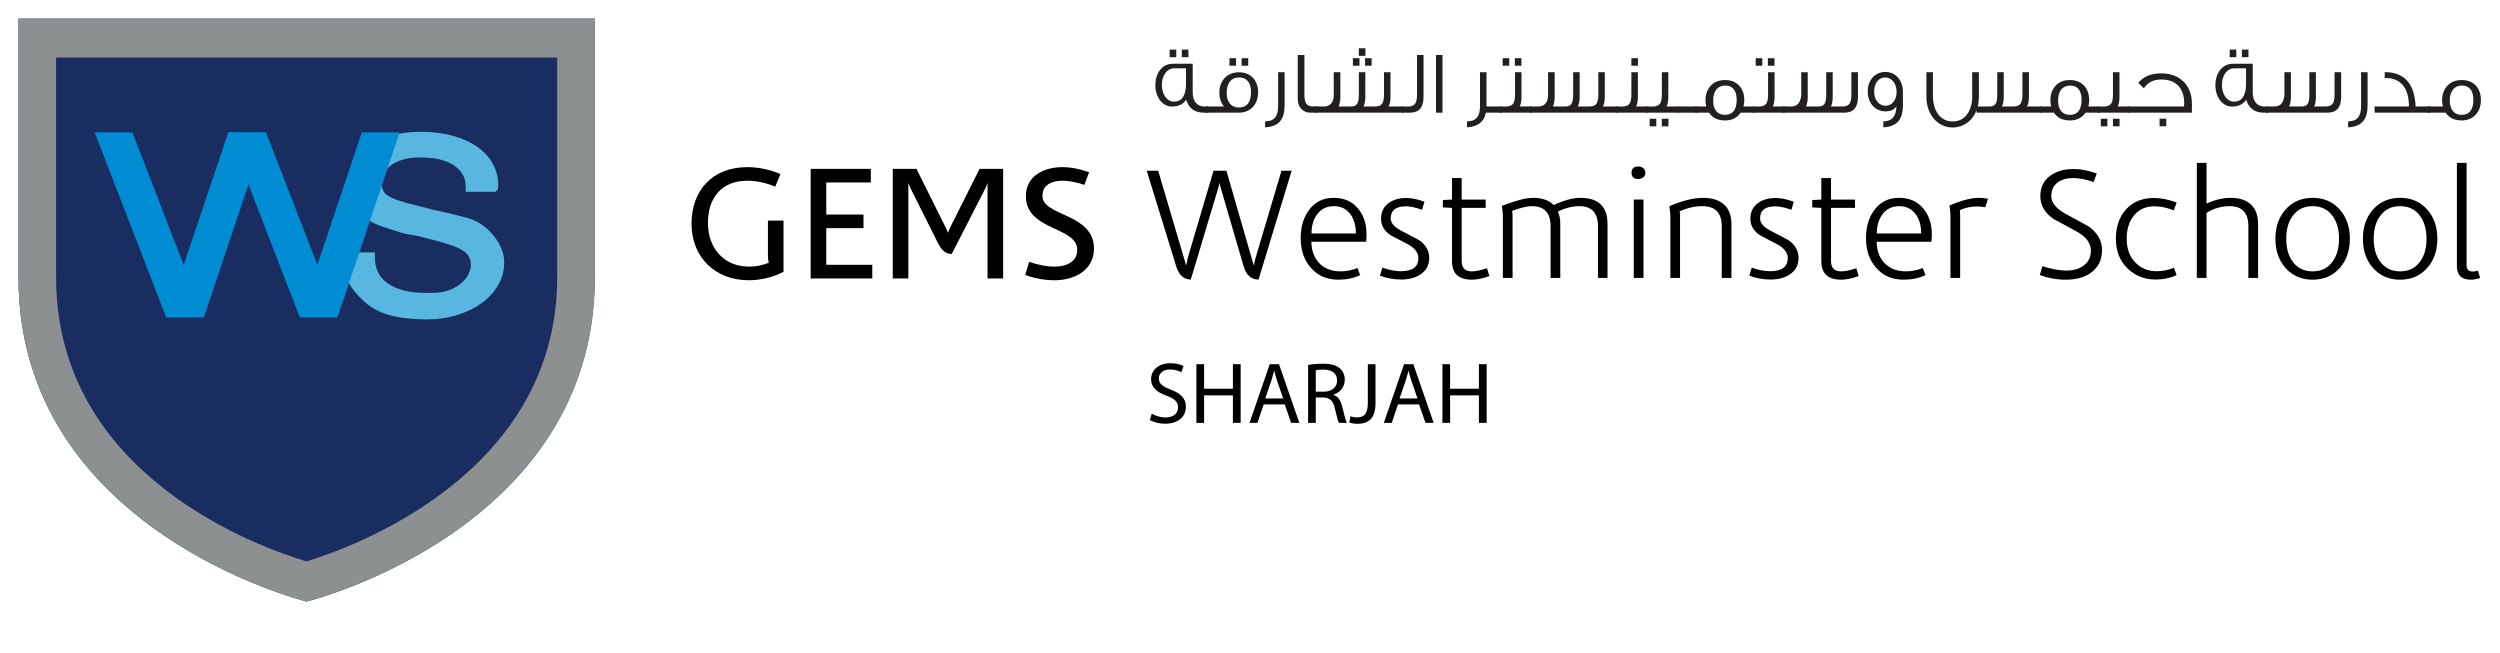 <?xml version="1.0" encoding="UTF-8" standalone="no"?>
<svg
   xmlns:dc="http://purl.org/dc/elements/1.1/"
   xmlns:cc="http://creativecommons.org/ns#"
   xmlns:rdf="http://www.w3.org/1999/02/22-rdf-syntax-ns#"
   xmlns:svg="http://www.w3.org/2000/svg"
   xmlns="http://www.w3.org/2000/svg"
   viewBox="0 0 541.333 141.333"
   height="141.333"
   width="541.333"
   xml:space="preserve"
   id="svg2"
   version="1.1"><defs
     id="defs6"><clipPath
       id="clipPath18"
       clipPathUnits="userSpaceOnUse"><path
         id="path16"
         d="M 0,106 H 406 V 0 H 0 Z" /></clipPath></defs><g
     transform="matrix(1.333,0,0,-1.333,0,141.333)"
     id="g10"><g
       id="g12"><g
         clip-path="url(#clipPath18)"
         id="g14"><path
           id="path20"
           style="fill:#231f20;fill-opacity:1;fill-rule:nonzero;stroke:none"
           d="m 193.048,96.735 h -1.072 v 1.232 h 1.072 z m -1.977,0 h -1.072 v 1.232 h 1.072 z m 1.583,-4.377 v 2.564 h -1.916 c -1.191,0 -2.004,-1.172 -2.004,-2.694 0,-1.482 0.798,-2.714 1.976,-2.714 1.266,0 1.916,0.946 1.944,2.844 m 3.592,-4.637 h -0.693 c -1.494,0 -2.444,0.706 -2.884,2.113 -0.452,-0.736 -1.222,-1.116 -2.307,-1.116 -1.539,0 -2.685,1.522 -2.685,3.45 0,2.058 1.146,3.505 2.866,3.505 h 3.198 v -4.647 c 0,-1.452 0.709,-2.308 1.931,-2.308 h 0.574 z" /><path
           id="path22"
           style="fill:#231f20;fill-opacity:1;fill-rule:nonzero;stroke:none"
           d="m 202.762,95.343 h -1.072 v 1.231 h 1.072 z m -1.976,0 h -1.072 v 1.231 h 1.072 z m 2.428,-4.232 c 0,1.448 -0.678,2.334 -1.915,2.334 -1.344,0 -2.037,-0.971 -2.037,-2.509 0,-1.447 0.739,-2.378 1.976,-2.378 1.313,0 1.976,0.856 1.976,2.553 m 1.162,-0.1 c 0,-1.888 -1.222,-3.29 -3.138,-3.29 h -5.355 v 1.012 h 2.942 c -0.498,0.58 -0.755,1.337 -0.755,2.263 0,1.883 1.222,3.291 3.183,3.291 1.916,0 3.123,-1.308 3.123,-3.276" /><g
           transform="translate(208.674,94.301)"
           id="g24"><path
             id="path26"
             style="fill:#231f20;fill-opacity:1;fill-rule:nonzero;stroke:none"
             d="m 0,0 v -5.348 c 0,-2.364 -0.95,-3.496 -3.168,-3.611 v 0.972 c 1.405,0 2.114,0.736 2.114,2.448 l 0,5.539 z" /></g><g
           transform="translate(214.017,87.721)"
           id="g28"><path
             id="path30"
             style="fill:#231f20;fill-opacity:1;fill-rule:nonzero;stroke:none"
             d="m 0,0 h -1.194 c -0.543,0 -0.995,0.185 -1.372,0.551 -0.437,0.406 -0.648,0.981 -0.648,1.753 v 7.071 h 1.085 V 2.91 c 0,-0.667 0.107,-1.142 0.302,-1.433 C -1.661,1.232 -1.374,1.086 -0.966,1.026 -0.861,1.012 -0.739,1.012 0,1.012 Z" /></g><path
           id="path32"
           style="fill:#231f20;fill-opacity:1;fill-rule:nonzero;stroke:none"
           d="m 222.812,95.343 h -1.072 v 1.231 h 1.072 z m -1.011,1.608 h -1.072 v 1.232 h 1.072 z m -0.966,-1.608 h -1.072 v 1.231 h 1.072 z m 7.164,-7.622 h -14.33 v 1.012 h 1.401 c 0.966,0 1.583,0.625 1.583,1.858 v 3.71 h 1.073 V 90.27 c 0,-0.596 -0.089,-1.087 -0.257,-1.477 v -0.06 h 1.976 c 0.966,0 1.284,0.45 1.284,1.988 v 3.58 h 1.056 V 90.27 c 0,-0.621 -0.092,-1.147 -0.287,-1.537 h 1.809 c 1.132,0 1.508,0.45 1.508,1.988 v 3.58 h 1.058 V 90.27 c 0,-0.621 -0.106,-1.147 -0.303,-1.537 h 2.429 z" /><g
           transform="translate(231.241,97.096)"
           id="g34"><path
             id="path36"
             style="fill:#231f20;fill-opacity:1;fill-rule:nonzero;stroke:none"
             d="m 0,0 v -6.826 c 0,-1.697 -0.737,-2.549 -2.219,-2.549 h -1.31 v 0.997 h 0.966 c 0.647,0 1.071,0.205 1.282,0.611 0.15,0.26 0.226,0.726 0.226,1.392 l 0,6.375 z" /></g><path
           id="path38"
           style="fill:#231f20;fill-opacity:1;fill-rule:nonzero;stroke:none"
           d="m 234.319,87.721 h -1.057 v 9.375 h 1.057 z" /><g
           transform="translate(243.958,87.721)"
           id="g40"><path
             id="path42"
             style="fill:#231f20;fill-opacity:1;fill-rule:nonzero;stroke:none"
             d="m 0,0 h -2.594 c -0.287,-1.493 -1.313,-2.279 -3.063,-2.379 v 0.972 c 1.404,0 2.111,0.736 2.111,2.449 V 6.58 h 1.057 V 1.012 l 2.489,0 z" /></g><path
           id="path44"
           style="fill:#231f20;fill-opacity:1;fill-rule:nonzero;stroke:none"
           d="m 247.142,95.343 h -1.07 v 1.231 h 1.07 z m -1.977,0 h -1.069 v 1.231 h 1.069 z m 3.666,-7.622 h -5.206 v 0.997 h 0.966 c 0.65,0 1.072,0.205 1.283,0.595 0.152,0.276 0.226,0.742 0.226,1.408 v 3.58 h 1.056 V 90.27 c 0,-0.621 -0.091,-1.147 -0.287,-1.537 h 1.962 z" /><g
           transform="translate(262.816,87.721)"
           id="g46"><path
             id="path48"
             style="fill:#231f20;fill-opacity:1;fill-rule:nonzero;stroke:none"
             d="m 0,0 h -14.334 v 1.012 h 1.402 c 0.968,0 1.585,0.625 1.585,1.858 v 3.71 h 1.073 V 2.549 c 0,-0.596 -0.091,-1.087 -0.256,-1.477 v -0.06 h 1.976 c 0.965,0 1.281,0.45 1.281,1.988 v 3.58 h 1.056 V 2.549 c 0,-0.621 -0.092,-1.147 -0.287,-1.537 h 1.812 c 1.129,0 1.508,0.45 1.508,1.988 v 3.58 h 1.057 V 2.549 c 0,-0.621 -0.106,-1.147 -0.302,-1.537 l 2.429,0 z" /></g><path
           id="path50"
           style="fill:#231f20;fill-opacity:1;fill-rule:nonzero;stroke:none"
           d="m 266.072,95.343 h -1.071 v 1.231 h 1.071 z m 1.659,-7.622 h -5.205 v 0.997 h 0.965 c 0.651,0 1.072,0.205 1.283,0.595 0.153,0.276 0.227,0.742 0.227,1.408 v 3.58 h 1.057 V 90.27 c 0,-0.621 -0.089,-1.147 -0.287,-1.537 h 1.96 z" /><path
           id="path52"
           style="fill:#231f20;fill-opacity:1;fill-rule:nonzero;stroke:none"
           d="m 271.021,85.502 h -1.072 v 1.232 h 1.072 z m -1.976,0 h -1.072 v 1.232 h 1.072 z m 3.636,2.219 h -5.206 v 0.997 h 0.965 c 0.651,0 1.07,0.205 1.284,0.595 0.152,0.276 0.225,0.742 0.225,1.408 v 3.58 h 1.055 V 90.27 c 0,-0.621 -0.089,-1.147 -0.284,-1.537 h 1.961 z" /><path
           id="path54"
           style="fill:#231f20;fill-opacity:1;fill-rule:nonzero;stroke:none"
           d="m 275.652,87.721 h -3.183 v 1.012 h 3.183 z" /><g
           transform="translate(282.108,89.85)"
           id="g56"><path
             id="path58"
             style="fill:#231f20;fill-opacity:1;fill-rule:nonzero;stroke:none"
             d="m 0,0 c 0,0.651 -0.135,1.177 -0.407,1.567 -0.318,0.476 -0.784,0.706 -1.435,0.706 -0.676,0 -1.205,-0.26 -1.553,-0.766 -0.287,-0.421 -0.421,-0.971 -0.421,-1.683 0,-0.651 0.134,-1.186 0.421,-1.592 0.348,-0.481 0.846,-0.711 1.495,-0.711 1.267,0 1.9,0.826 1.9,2.479 M 2.941,-2.128 H 0.635 C 0.061,-2.97 -0.785,-3.391 -1.9,-3.391 c -1.162,0 -2.038,0.421 -2.594,1.263 h -2.234 v 1.011 h 1.779 c -0.073,0.305 -0.119,0.636 -0.119,1.002 0,0.956 0.287,1.737 0.843,2.364 0.574,0.62 1.359,0.926 2.339,0.926 0.981,0 1.766,-0.321 2.323,-0.942 0.528,-0.596 0.8,-1.377 0.8,-2.334 0,-0.365 -0.046,-0.695 -0.137,-1.016 h 1.841 z" /></g><path
           id="path60"
           style="fill:#231f20;fill-opacity:1;fill-rule:nonzero;stroke:none"
           d="m 288.248,95.343 h -1.072 v 1.231 h 1.072 z m -1.977,0 H 285.2 v 1.231 h 1.071 z m 3.666,-7.622 h -5.205 v 0.997 h 0.965 c 0.651,0 1.073,0.205 1.283,0.595 0.15,0.276 0.226,0.742 0.226,1.408 v 3.58 h 1.055 V 90.27 c 0,-0.621 -0.089,-1.147 -0.284,-1.537 h 1.96 z" /><g
           transform="translate(301.809,94.301)"
           id="g62"><path
             id="path64"
             style="fill:#231f20;fill-opacity:1;fill-rule:nonzero;stroke:none"
             d="M 0,0 V -4.031 C 0,-5.729 -0.739,-6.58 -2.232,-6.58 h -9.987 v 1.012 h 1.403 c 0.964,0 1.493,0.625 1.6,1.858 V 0 h 1.057 v -4.031 c 0,-0.596 -0.092,-1.087 -0.26,-1.477 v -0.06 h 1.977 c 0.965,0 1.283,0.45 1.283,1.987 V 0 h 1.056 v -4.031 c 0,-0.621 -0.09,-1.147 -0.287,-1.537 h 1.809 c 1.134,0 1.51,0.45 1.51,1.987 l 0,3.581 z" /></g><g
           transform="translate(308.084,91.111)"
           id="g66"><path
             id="path68"
             style="fill:#231f20;fill-opacity:1;fill-rule:nonzero;stroke:none"
             d="m 0,0 c 0,1.302 -0.755,2.333 -1.87,2.333 -1.103,0 -1.78,-1.016 -1.78,-2.278 0,-1.317 0.754,-2.319 1.854,-2.319 C -0.693,-2.264 0,-1.262 0,0 m 1.026,0 v -2.158 c 0,-2.364 -0.965,-3.496 -3.183,-3.611 v 0.972 c 1.387,0 2.096,0.811 2.127,2.448 -0.33,-0.55 -0.92,-0.826 -1.779,-0.826 -1.662,0 -2.883,1.332 -2.883,3.215 0,1.858 1.161,3.19 2.883,3.19 1.641,0 2.835,-1.347 2.835,-3.23" /></g><g
           transform="translate(331.708,87.721)"
           id="g70"><path
             id="path72"
             style="fill:#231f20;fill-opacity:1;fill-rule:nonzero;stroke:none"
             d="m 0,0 h -10.607 c 0,0.1 -0.012,0.215 -0.058,0.345 -0.663,-1.737 -2.172,-2.754 -3.849,-2.754 -2.398,0 -4.268,2.058 -4.268,4.988 V 6.58 h 1.056 V 2.779 c 0,-2.534 1.236,-4.201 3.212,-4.201 1.826,0 2.972,1.377 3.168,3.625 V 6.58 h 1.087 V 2.579 c 0,-0.566 -0.058,-1.087 -0.18,-1.567 h 1.885 c 0.965,0 1.283,0.45 1.283,1.988 v 3.58 h 1.054 V 2.549 c 0,-0.621 -0.089,-1.147 -0.284,-1.537 h 1.809 c 1.132,0 1.508,0.465 1.508,1.988 v 3.58 h 1.057 V 2.549 c 0,-0.621 -0.106,-1.147 -0.302,-1.537 l 2.429,0 z" /></g><g
           transform="translate(338.135,89.85)"
           id="g74"><path
             id="path76"
             style="fill:#231f20;fill-opacity:1;fill-rule:nonzero;stroke:none"
             d="m 0,0 c 0,0.651 -0.137,1.177 -0.409,1.567 -0.315,0.476 -0.785,0.706 -1.433,0.706 -0.679,0 -1.207,-0.26 -1.554,-0.766 -0.285,-0.421 -0.422,-0.971 -0.422,-1.683 0,-0.651 0.137,-1.186 0.422,-1.592 0.347,-0.481 0.845,-0.711 1.493,-0.711 C -0.635,-2.479 0,-1.653 0,0 M 2.941,-2.128 H 0.633 c -0.574,-0.842 -1.418,-1.263 -2.536,-1.263 -1.16,0 -2.035,0.421 -2.593,1.263 h -2.233 v 1.011 h 1.78 c -0.076,0.305 -0.121,0.636 -0.121,1.002 0,0.956 0.287,1.737 0.845,2.364 0.572,0.62 1.357,0.926 2.337,0.926 0.981,0 1.766,-0.321 2.325,-0.942 0.529,-0.596 0.8,-1.377 0.8,-2.334 0,-0.365 -0.046,-0.695 -0.137,-1.016 h 1.841 z" /></g><path
           id="path78"
           style="fill:#231f20;fill-opacity:1;fill-rule:nonzero;stroke:none"
           d="m 344.303,85.502 h -1.071 v 1.232 h 1.071 z m -1.977,0 h -1.069 v 1.232 h 1.069 z m 3.636,2.219 h -5.205 v 0.997 h 0.965 c 0.65,0 1.072,0.205 1.283,0.595 0.152,0.276 0.226,0.742 0.226,1.408 v 3.58 h 1.057 V 90.27 c 0,-0.621 -0.092,-1.147 -0.287,-1.537 h 1.961 z" /><path
           id="path80"
           style="fill:#231f20;fill-opacity:1;fill-rule:nonzero;stroke:none"
           d="m 351.892,85.518 h -1.088 v 1.232 h 1.088 z m 4.164,3.665 v -1.462 h -10.454 v 1.012 h 9.17 c 0.015,0.19 0.031,0.365 0.031,0.52 0,2.45 -1.342,3.856 -3.712,3.856 -1.282,0 -2.233,-0.475 -2.838,-1.432 -0.149,0.16 -0.452,0.446 -0.919,0.897 0.861,1.031 2.099,1.537 3.742,1.537 3.003,0 4.98,-1.913 4.98,-4.928" /><path
           id="path82"
           style="fill:#231f20;fill-opacity:1;fill-rule:nonzero;stroke:none"
           d="m 365.241,96.735 h -1.072 v 1.232 h 1.072 z m -1.976,0 h -1.072 v 1.232 h 1.072 z m 1.585,-4.377 v 2.564 h -1.918 c -1.192,0 -2.007,-1.172 -2.007,-2.694 0,-1.482 0.803,-2.714 1.976,-2.714 1.268,0 1.918,0.946 1.949,2.844 m 3.589,-4.637 h -0.693 c -1.493,0 -2.444,0.706 -2.884,2.113 -0.451,-0.736 -1.221,-1.116 -2.306,-1.116 -1.539,0 -2.685,1.522 -2.685,3.45 0,2.058 1.146,3.505 2.865,3.505 h 3.199 v -4.647 c 0,-1.452 0.709,-2.308 1.93,-2.308 h 0.574 z" /><g
           transform="translate(380.296,94.301)"
           id="g84"><path
             id="path86"
             style="fill:#231f20;fill-opacity:1;fill-rule:nonzero;stroke:none"
             d="M 0,0 V -4.031 C 0,-5.729 -0.739,-6.58 -2.233,-6.58 h -9.987 v 1.012 h 1.403 c 0.965,0 1.494,0.625 1.6,1.858 V 0 h 1.055 v -4.031 c 0,-0.596 -0.089,-1.087 -0.257,-1.477 v -0.06 h 1.977 c 0.965,0 1.283,0.45 1.283,1.987 V 0 h 1.056 v -4.031 c 0,-0.621 -0.091,-1.147 -0.287,-1.537 h 1.812 c 1.13,0 1.506,0.45 1.506,1.987 l 0,3.581 z" /></g><g
           transform="translate(384.595,94.301)"
           id="g88"><path
             id="path90"
             style="fill:#231f20;fill-opacity:1;fill-rule:nonzero;stroke:none"
             d="m 0,0 v -5.348 c 0,-2.364 -0.95,-3.496 -3.168,-3.611 v 0.972 c 1.402,0 2.11,0.736 2.11,2.448 l 0,5.539 z" /></g><g
           transform="translate(394.792,87.721)"
           id="g92"><path
             id="path94"
             style="fill:#231f20;fill-opacity:1;fill-rule:nonzero;stroke:none"
             d="m 0,0 h -9.067 v 1.012 h 5.584 c 0,1.292 -0.244,2.333 -0.742,3.119 -0.602,0.942 -1.537,1.432 -2.79,1.503 H -7.421 V 6.59 c 3.184,0 4.858,-1.853 5.023,-5.578 l 2.398,0 z" /></g><g
           transform="translate(401.775,89.85)"
           id="g96"><path
             id="path98"
             style="fill:#231f20;fill-opacity:1;fill-rule:nonzero;stroke:none"
             d="m 0,0 c 0,0.651 -0.135,1.177 -0.392,1.567 -0.332,0.476 -0.815,0.706 -1.447,0.706 -0.694,0 -1.207,-0.26 -1.555,-0.766 -0.285,-0.421 -0.437,-0.971 -0.437,-1.683 0,-0.651 0.152,-1.186 0.437,-1.592 0.348,-0.481 0.846,-0.711 1.494,-0.711 1.267,0 1.9,0.826 1.9,2.479 m 1.225,-0.101 c 0,-0.941 -0.272,-1.712 -0.816,-2.318 -0.574,-0.651 -1.344,-0.972 -2.309,-0.972 -1.162,0 -2.038,0.421 -2.609,1.263 h -2.912 v 1.011 h 2.475 c -0.092,0.305 -0.137,0.636 -0.137,1.002 0,0.956 0.287,1.737 0.86,2.364 0.575,0.62 1.358,0.926 2.338,0.926 0.981,0 1.766,-0.321 2.324,-0.942 0.527,-0.596 0.786,-1.377 0.786,-2.334" /></g><g
           transform="translate(121.628,60.503)"
           id="g100"><path
             id="path102"
             style="fill:#000000;fill-opacity:1;fill-rule:nonzero;stroke:none"
             d="m 0,0 c -5.467,0 -9.295,3.751 -9.295,9.165 0,5.493 3.432,9.209 9.082,9.209 1.849,0 3.671,-0.416 5.362,-1.117 L 4.303,15.199 c -1.425,0.601 -2.985,0.967 -4.542,0.967 -4.225,0 -6.389,-2.84 -6.389,-6.821 0,-4.292 2.718,-7.132 6.681,-7.132 1.108,0 2.165,0.211 3.194,0.626 C 3.168,3.18 3.114,3.541 3.114,3.881 V 9.685 H 5.647 V 1.382 C 3.96,0.471 1.926,0 0,0" /></g><g
           transform="translate(131.686,60.794)"
           id="g104"><path
             id="path106"
             style="fill:#000000;fill-opacity:1;fill-rule:nonzero;stroke:none"
             d="M 0,0 V 17.803 H 9.771 V 15.589 H 2.535 V 10.381 H 8.582 V 8.173 H 2.535 v -5.96 h 7.472 l 0,-2.213 z" /></g><g
           transform="translate(160.413,60.794)"
           id="g108"><path
             id="path110"
             style="fill:#000000;fill-opacity:1;fill-rule:nonzero;stroke:none"
             d="m 0,0 v 15.434 h -0.053 c 0,0 -0.079,-0.366 -0.29,-0.781 L -5.807,3.981 c -1.057,0 -1.69,0.651 -2.272,1.823 l -4.435,8.849 c -0.157,0.31 -0.29,0.781 -0.29,0.781 H -12.86 V 0 h -2.533 v 17.803 h 3.857 L -6.813,8.298 C -6.732,8.143 -6.44,7.497 -6.44,7.497 h 0.079 c 0,0 0.157,0.516 0.315,0.831 l 4.753,9.475 H 2.538 V 0 Z" /></g><g
           transform="translate(171.319,60.503)"
           id="g112"><path
             id="path114"
             style="fill:#000000;fill-opacity:1;fill-rule:nonzero;stroke:none"
             d="m 0,0 c -1.611,0 -3.274,0.291 -4.778,0.861 l 0.632,2.134 C -2.721,2.504 -1.4,2.213 0.025,2.213 c 1.743,0 3.643,0.706 3.643,2.71 0,3.876 -8.342,3.044 -8.342,8.744 0,3.305 2.957,4.707 5.942,4.707 1.503,0 2.903,-0.336 4.329,-0.832 L 4.829,15.489 c -1.026,0.366 -2.347,0.677 -3.561,0.677 -1.639,0 -3.249,-0.602 -3.249,-2.45 0,-3.38 8.37,-2.784 8.37,-8.583 C 6.389,1.617 3.196,0 0,0" /></g><g
           transform="translate(209.815,78.291)"
           id="g116"><path
             id="path118"
             style="fill:#000000;fill-opacity:1;fill-rule:nonzero;stroke:none"
             d="m 0,0 -5.375,-17.673 c -1.205,0 -2.015,0.721 -2.429,2.169 l -3.77,12.91 c -0.053,0.185 -0.096,0.39 -0.132,0.611 h -0.025 l -0.13,-0.611 -4.519,-15.079 c -1.139,0 -1.931,0.721 -2.378,2.169 L -23.54,0 h 1.863 l 4.519,-15.304 h 0.054 c 0.032,0.22 0.111,0.606 0.23,1.147 L -12.687,0 h 2.094 l 4.417,-15.304 H -6.1 c 0.036,0.325 0.112,0.696 0.234,1.121 L -1.653,0 Z" /></g><g
           transform="translate(220.253,68.105)"
           id="g120"><path
             id="path122"
             style="fill:#000000;fill-opacity:1;fill-rule:nonzero;stroke:none"
             d="M 0,0 C 0,1.207 -0.276,2.219 -0.828,3.035 -1.483,3.966 -2.396,4.432 -3.566,4.432 -4.702,4.432 -5.594,4.012 -6.241,3.17 -6.887,2.334 -7.209,1.277 -7.209,0 Z m 1.73,-0.2 c 0,-0.325 -0.025,-0.706 -0.076,-1.147 h -8.888 c 0.032,-1.562 0.515,-2.774 1.445,-3.641 0.844,-0.781 1.948,-1.171 3.308,-1.171 0.896,0 1.808,0.175 2.738,0.535 l 0.439,-1.147 c -1.049,-0.495 -2.23,-0.741 -3.538,-0.741 -1.895,0 -3.404,0.662 -4.522,1.989 -1.068,1.237 -1.601,2.819 -1.601,4.737 0,1.813 0.43,3.315 1.29,4.507 0.966,1.372 2.325,2.063 4.083,2.063 1.687,0 3.013,-0.596 3.979,-1.783 C 1.283,2.895 1.73,1.498 1.73,-0.2" /></g><g
           transform="translate(232.163,64.109)"
           id="g124"><path
             id="path126"
             style="fill:#000000;fill-opacity:1;fill-rule:nonzero;stroke:none"
             d="m 0,0 c 0,-1.157 -0.483,-2.048 -1.445,-2.674 -0.829,-0.541 -1.861,-0.816 -3.103,-0.816 -1.222,0 -2.375,0.215 -3.462,0.636 l 0.413,1.302 c 1.035,-0.391 2.034,-0.586 2.998,-0.586 1.896,0 2.843,0.711 2.843,2.138 0,0.832 -0.525,1.553 -1.577,2.164 -0.966,0.51 -1.938,1.021 -2.919,1.527 -1.052,0.716 -1.575,1.607 -1.575,2.674 0,1.107 0.411,1.963 1.239,2.574 0.758,0.541 1.705,0.816 2.841,0.816 0.896,0 1.888,-0.205 2.972,-0.61 L -1.161,7.842 C -2.23,8.218 -3.1,8.403 -3.772,8.403 c -1.655,0 -2.48,-0.651 -2.48,-1.958 0,-0.731 0.543,-1.387 1.628,-1.963 C -3.625,3.957 -2.627,3.431 -1.629,2.905 -0.541,2.139 0,1.172 0,0" /></g><g
           transform="translate(241.931,61.18)"
           id="g128"><path
             id="path130"
             style="fill:#000000;fill-opacity:1;fill-rule:nonzero;stroke:none"
             d="m 0,0 c -1.087,-0.391 -2.032,-0.586 -2.843,-0.586 -2.154,0 -3.228,1.011 -3.228,3.03 v 8.633 l -1.474,0.08 v 1.197 l 1.474,0.075 v 3.49 h 1.575 v -3.49 h 3.901 V 11.077 H -4.496 V 2.444 c 0,-1.117 0.551,-1.678 1.653,-1.678 0.638,0 1.456,0.17 2.454,0.511 z" /></g><g
           transform="translate(261.127,60.874)"
           id="g132"><path
             id="path134"
             style="fill:#000000;fill-opacity:1;fill-rule:nonzero;stroke:none"
             d="m 0,0 h -1.551 v 8.403 c 0,2.174 -1.015,3.26 -3.048,3.26 -1.085,0 -2.241,-0.285 -3.463,-0.866 0.259,-0.576 0.389,-1.257 0.389,-2.038 V 0 H -9.25 v 8.403 c 0,2.174 -1.017,3.26 -3.049,3.26 -0.774,0 -1.834,-0.255 -3.178,-0.761 0.036,-0.376 0.053,-0.636 0.053,-0.791 V 0 h -1.577 v 10.061 c 0,0.32 -0.051,0.871 -0.155,1.652 2.238,0.867 3.927,1.302 5.063,1.302 1.466,0 2.586,-0.39 3.359,-1.171 1.656,0.781 3.093,1.171 4.316,1.171 C -1.472,13.015 0,11.598 0,8.759 Z" /></g><path
           id="path136"
           style="fill:#000000;fill-opacity:1;fill-rule:nonzero;stroke:none"
           d="m 266.967,60.874 h -1.577 v 12.735 h 1.577 z m 0.309,17.087 c 0,-0.306 -0.111,-0.551 -0.335,-0.736 -0.223,-0.186 -0.49,-0.281 -0.799,-0.281 -0.743,0 -1.114,0.341 -1.114,1.017 0,0.681 0.371,1.021 1.114,1.021 0.309,0 0.576,-0.095 0.799,-0.28 0.224,-0.185 0.335,-0.436 0.335,-0.741" /><g
           transform="translate(281.255,60.874)"
           id="g138"><path
             id="path140"
             style="fill:#000000;fill-opacity:1;fill-rule:nonzero;stroke:none"
             d="m 0,0 h -1.575 v 8.403 c 0,2.174 -1.052,3.26 -3.154,3.26 -1.188,0 -2.413,-0.27 -3.667,-0.816 0.033,-0.356 0.05,-0.606 0.05,-0.761 V 0 h -1.575 v 10.036 c 0,0.34 -0.054,0.881 -0.155,1.627 2.083,0.901 3.925,1.352 5.528,1.352 1.412,0 2.523,-0.36 3.333,-1.081 C -0.404,11.212 0,10.151 0,8.759 Z" /></g><g
           transform="translate(292.158,64.109)"
           id="g142"><path
             id="path144"
             style="fill:#000000;fill-opacity:1;fill-rule:nonzero;stroke:none"
             d="m 0,0 c 0,-1.157 -0.483,-2.048 -1.448,-2.674 -0.826,-0.541 -1.86,-0.816 -3.1,-0.816 -1.224,0 -2.378,0.215 -3.462,0.636 l 0.413,1.302 c 1.035,-0.391 2.034,-0.586 2.998,-0.586 1.893,0 2.843,0.711 2.843,2.138 0,0.832 -0.528,1.553 -1.577,2.164 -0.966,0.51 -1.938,1.021 -2.919,1.527 -1.052,0.716 -1.578,1.607 -1.578,2.674 0,1.107 0.414,1.963 1.242,2.574 0.758,0.541 1.705,0.816 2.841,0.816 0.896,0 1.887,-0.205 2.972,-0.61 L -1.161,7.842 c -1.069,0.376 -1.942,0.561 -2.611,0.561 -1.655,0 -2.48,-0.651 -2.48,-1.958 0,-0.731 0.541,-1.387 1.625,-1.963 1.001,-0.525 2,-1.051 2.998,-1.577 C -0.544,2.139 0,1.172 0,0" /></g><g
           transform="translate(301.926,61.18)"
           id="g146"><path
             id="path148"
             style="fill:#000000;fill-opacity:1;fill-rule:nonzero;stroke:none"
             d="m 0,0 c -1.087,-0.391 -2.035,-0.586 -2.843,-0.586 -2.154,0 -3.228,1.011 -3.228,3.03 v 8.633 l -1.474,0.08 v 1.197 l 1.474,0.075 v 3.49 h 1.575 v -3.49 h 3.901 V 11.077 H -4.496 V 2.444 c 0,-1.117 0.551,-1.678 1.653,-1.678 0.638,0 1.456,0.17 2.454,0.511 z" /></g><g
           transform="translate(312.077,68.105)"
           id="g150"><path
             id="path152"
             style="fill:#000000;fill-opacity:1;fill-rule:nonzero;stroke:none"
             d="M 0,0 C 0,1.207 -0.274,2.219 -0.825,3.035 -1.48,3.966 -2.393,4.432 -3.563,4.432 -4.702,4.432 -5.591,4.012 -6.239,3.17 -6.884,2.334 -7.207,1.277 -7.207,0 Z m 1.733,-0.2 c 0,-0.325 -0.026,-0.706 -0.077,-1.147 h -8.888 c 0.033,-1.562 0.515,-2.774 1.445,-3.641 0.844,-0.781 1.946,-1.171 3.308,-1.171 0.897,0 1.809,0.175 2.739,0.535 l 0.439,-1.147 c -1.05,-0.495 -2.23,-0.741 -3.539,-0.741 -1.895,0 -3.404,0.662 -4.522,1.989 -1.07,1.237 -1.603,2.819 -1.603,4.737 0,1.813 0.432,3.315 1.293,4.507 0.966,1.372 2.324,2.063 4.083,2.063 1.687,0 3.013,-0.596 3.978,-1.783 C 1.286,2.895 1.733,1.498 1.733,-0.2" /></g><g
           transform="translate(322.931,73.734)"
           id="g154"><path
             id="path156"
             style="fill:#000000;fill-opacity:1;fill-rule:nonzero;stroke:none"
             d="m 0,0 -0.439,-1.372 c -0.484,0.085 -0.923,0.125 -1.32,0.125 -0.98,0 -1.92,-0.195 -2.814,-0.586 0.033,-0.405 0.051,-0.696 0.051,-0.866 V -12.86 h -1.576 v 10.111 c 0,0.34 -0.05,0.891 -0.155,1.658 1.913,0.831 3.514,1.246 4.805,1.246 0.5,0 0.983,-0.05 1.448,-0.155" /></g><g
           transform="translate(341.455,65.406)"
           id="g158"><path
             id="path160"
             style="fill:#000000;fill-opacity:1;fill-rule:nonzero;stroke:none"
             d="m 0,0 c 0,-1.578 -0.595,-2.8 -1.78,-3.666 -1.052,-0.766 -2.404,-1.147 -4.058,-1.147 -1.516,0 -2.936,0.256 -4.263,0.767 l 0.412,1.427 c 1.484,-0.476 2.785,-0.716 3.902,-0.716 1.12,0 2.043,0.265 2.764,0.791 0.81,0.576 1.214,1.402 1.214,2.469 0,1.137 -0.706,2.133 -2.116,2.979 -1.329,0.712 -2.654,1.432 -3.98,2.164 -1.413,0.986 -2.119,2.218 -2.119,3.696 0,1.442 0.558,2.564 1.678,3.36 0.984,0.696 2.232,1.042 3.748,1.042 1.171,0 2.418,-0.246 3.747,-0.737 l -0.515,-1.377 c -1.261,0.426 -2.363,0.641 -3.308,0.641 -1.034,0 -1.87,-0.23 -2.508,-0.691 -0.706,-0.506 -1.059,-1.262 -1.059,-2.264 0,-1.001 0.714,-1.917 2.144,-2.754 C -4.786,5.273 -3.47,4.552 -2.145,3.821 -0.714,2.784 0,1.512 0,0" /></g><g
           transform="translate(353.573,61.334)"
           id="g162"><path
             id="path164"
             style="fill:#000000;fill-opacity:1;fill-rule:nonzero;stroke:none"
             d="m 0,0 c -1.05,-0.476 -2.188,-0.716 -3.409,-0.716 -1.774,0 -3.273,0.581 -4.497,1.733 -1.308,1.242 -1.964,2.869 -1.964,4.893 0,1.967 0.557,3.56 1.667,4.787 1.11,1.222 2.624,1.833 4.534,1.833 1.172,0 2.394,-0.25 3.669,-0.741 l -0.465,-1.272 c -1.085,0.441 -2.127,0.661 -3.128,0.661 -1.513,0 -2.677,-0.561 -3.485,-1.678 -0.691,-0.951 -1.033,-2.148 -1.033,-3.59 0,-1.633 0.482,-2.93 1.445,-3.902 0.896,-0.916 2.042,-1.372 3.437,-1.372 0.93,0 1.862,0.185 2.792,0.561 z" /></g><g
           transform="translate(366.804,60.874)"
           id="g166"><path
             id="path168"
             style="fill:#000000;fill-opacity:1;fill-rule:nonzero;stroke:none"
             d="m 0,0 h -1.577 v 8.403 c 0,2.174 -1.017,3.26 -3.049,3.26 -1.326,0 -2.576,-0.365 -3.747,-1.091 V 0 h -1.575 v 18.694 h 1.575 v -6.62 c 1.326,0.626 2.637,0.941 3.927,0.941 1.413,0 2.508,-0.36 3.282,-1.081 C -0.389,11.212 0,10.151 0,8.759 Z" /></g><g
           transform="translate(379.953,67.244)"
           id="g170"><path
             id="path172"
             style="fill:#000000;fill-opacity:1;fill-rule:nonzero;stroke:none"
             d="m 0,0 c 0,1.592 -0.384,2.875 -1.148,3.841 -0.767,0.971 -1.814,1.452 -3.14,1.452 -1.326,0 -2.373,-0.481 -3.141,-1.452 C -8.195,2.875 -8.576,1.592 -8.576,0 c 0,-1.598 0.381,-2.88 1.147,-3.846 0.768,-0.972 1.815,-1.452 3.141,-1.452 1.326,0 2.373,0.48 3.14,1.452 C -0.384,-2.88 0,-1.598 0,0 m 1.758,0 c 0,-1.953 -0.559,-3.551 -1.679,-4.788 -1.121,-1.242 -2.576,-1.863 -4.367,-1.863 -1.791,0 -3.247,0.621 -4.367,1.863 -1.12,1.237 -1.68,2.835 -1.68,4.788 0,1.948 0.56,3.545 1.68,4.788 1.12,1.236 2.576,1.857 4.367,1.857 1.791,0 3.246,-0.621 4.367,-1.857 C 1.199,3.545 1.758,1.948 1.758,0" /></g><g
           transform="translate(394.164,67.244)"
           id="g174"><path
             id="path176"
             style="fill:#000000;fill-opacity:1;fill-rule:nonzero;stroke:none"
             d="m 0,0 c 0,1.592 -0.384,2.875 -1.15,3.841 -0.765,0.971 -1.812,1.452 -3.138,1.452 -1.326,0 -2.373,-0.481 -3.14,-1.452 C -8.195,2.875 -8.579,1.592 -8.579,0 c 0,-1.598 0.384,-2.88 1.151,-3.846 0.767,-0.972 1.814,-1.452 3.14,-1.452 1.326,0 2.373,0.48 3.138,1.452 C -0.384,-2.88 0,-1.598 0,0 m 1.758,0 c 0,-1.953 -0.562,-3.551 -1.682,-4.788 -1.117,-1.242 -2.573,-1.863 -4.364,-1.863 -1.794,0 -3.247,0.621 -4.367,1.863 -1.12,1.237 -1.679,2.835 -1.679,4.788 0,1.948 0.559,3.545 1.679,4.788 1.12,1.236 2.573,1.857 4.367,1.857 1.791,0 3.247,-0.621 4.364,-1.857 C 1.196,3.545 1.758,1.948 1.758,0" /></g><g
           transform="translate(402.87,60.874)"
           id="g178"><path
             id="path180"
             style="fill:#000000;fill-opacity:1;fill-rule:nonzero;stroke:none"
             d="m 0,0 c -0.516,-0.185 -1.023,-0.281 -1.524,-0.281 -1.499,0 -2.248,0.747 -2.248,2.244 v 16.731 h 1.578 V 2.088 c 0,-0.696 0.317,-1.042 0.955,-1.042 0.327,0 0.62,0.051 0.879,0.151 z" /></g><g
           transform="translate(187.095,38.834)"
           id="g182"><path
             id="path184"
             style="fill:#000000;fill-opacity:1;fill-rule:nonzero;stroke:none"
             d="m 0,0 c 0.559,-0.34 1.377,-0.621 2.238,-0.621 1.278,0 2.025,0.667 2.025,1.628 0,0.891 -0.515,1.397 -1.822,1.893 -1.58,0.551 -2.555,1.357 -2.555,2.704 0,1.483 1.247,2.589 3.127,2.589 0.991,0 1.71,-0.23 2.139,-0.47 L 4.81,6.721 C 4.492,6.892 3.847,7.172 2.97,7.172 1.651,7.172 1.148,6.396 1.148,5.744 1.148,4.854 1.735,4.412 3.072,3.906 4.708,3.28 5.541,2.504 5.541,1.103 c 0,-1.468 -1.108,-2.741 -3.389,-2.741 -0.932,0 -1.951,0.266 -2.467,0.607 z" /></g><g
           transform="translate(195.593,46.867)"
           id="g186"><path
             id="path188"
             style="fill:#000000;fill-opacity:1;fill-rule:nonzero;stroke:none"
             d="M 0,0 V -3.986 H 4.68 V 0 H 5.939 V -9.53 H 4.68 v 4.467 H 0 V -9.53 H -1.25 V 0 Z" /></g><g
           transform="translate(208.438,41.299)"
           id="g190"><path
             id="path192"
             style="fill:#000000;fill-opacity:1;fill-rule:nonzero;stroke:none"
             d="M 0,0 -0.944,2.744 C -1.161,3.365 -1.306,3.931 -1.448,4.481 H -1.476 C -1.62,3.916 -1.778,3.335 -1.964,2.754 L -2.911,0 Z m -3.17,-0.962 -1.004,-3 h -1.293 l 3.287,9.53 h 1.507 l 3.3,-9.53 H 1.293 l -1.033,3 z" /></g><g
           transform="translate(213.737,42.399)"
           id="g194"><path
             id="path196"
             style="fill:#000000;fill-opacity:1;fill-rule:nonzero;stroke:none"
             d="M 0,0 H 1.277 C 2.611,0 3.46,0.722 3.46,1.809 3.46,3.04 2.556,3.581 1.234,3.591 0.632,3.591 0.2,3.536 0,3.481 Z m -1.247,4.343 c 0.629,0.125 1.534,0.2 2.395,0.2 1.333,0 2.195,-0.24 2.797,-0.781 C 4.433,3.341 4.707,2.689 4.707,1.954 4.707,0.691 3.904,-0.14 2.883,-0.48 V -0.525 C 3.63,-0.775 4.075,-1.457 4.306,-2.448 4.621,-3.775 4.85,-4.697 5.05,-5.062 H 3.76 C 3.603,-4.797 3.386,-3.976 3.114,-2.784 2.827,-1.472 2.312,-0.976 1.176,-0.936 H 0 v -4.126 h -1.247 z" /></g><g
           transform="translate(222.191,46.867)"
           id="g198"><path
             id="path200"
             style="fill:#000000;fill-opacity:1;fill-rule:nonzero;stroke:none"
             d="m 0,0 h 1.247 v -6.375 c 0,-2.534 -1.262,-3.311 -2.926,-3.311 -0.46,0 -1.019,0.096 -1.334,0.226 l 0.186,1.002 c 0.259,-0.096 0.633,-0.181 1.049,-0.181 1.118,0 1.778,0.495 1.778,2.359 z" /></g><g
           transform="translate(230.258,41.299)"
           id="g202"><path
             id="path204"
             style="fill:#000000;fill-opacity:1;fill-rule:nonzero;stroke:none"
             d="m 0,0 -0.948,2.744 c -0.213,0.621 -0.358,1.187 -0.5,1.737 H -1.479 C -1.621,3.916 -1.778,3.335 -1.967,2.754 L -2.914,0 Z m -3.171,-0.962 -1.006,-3 h -1.29 l 3.284,9.53 h 1.509 l 3.301,-9.53 H 1.293 l -1.034,3 z" /></g><g
           transform="translate(235.555,46.867)"
           id="g206"><path
             id="path208"
             style="fill:#000000;fill-opacity:1;fill-rule:nonzero;stroke:none"
             d="M 0,0 V -3.986 H 4.679 V 0 H 5.942 V -9.53 H 4.679 v 4.467 H 0 V -9.53 H -1.248 V 0 Z" /></g><g
           transform="translate(50.387,103)"
           id="g210"><path
             id="path212"
             style="fill:#1a2d60;fill-opacity:1;fill-rule:nonzero;stroke:none"
             d="m 0,0 h -1.151 -46.236 v -42.036 c 0,-41.14 46.805,-52.652 46.805,-52.652 0,0 46.818,11.512 46.818,52.652 V 0 Z" /></g><g
           transform="translate(90.513,60.964)"
           id="g214"><path
             id="path216"
             style="fill:#8d9091;fill-opacity:1;fill-rule:nonzero;stroke:none"
             d="M 0,0 C 0,-31.996 -33.407,-43.904 -40.721,-46.132 -48.233,-43.899 -81.403,-32.241 -81.403,0 V 35.721 H 0 Z m -40.126,42.036 h -1.151 -46.236 V 0 c 0,-41.14 46.805,-52.653 46.805,-52.653 0,0 46.817,11.513 46.817,52.653 v 42.036 z" /></g><g
           transform="translate(75.649,74.866)"
           id="g218"><path
             id="path220"
             style="fill:#58b7de;fill-opacity:1;fill-rule:nonzero;stroke:none"
             d="m 0,0 v 0.912 c 0,1.377 -0.635,2.499 -1.893,3.37 -1.267,0.866 -3.117,1.307 -5.566,1.307 -0.927,0 -1.778,-0.1 -2.545,-0.3 -0.762,-0.206 -1.418,-0.486 -1.959,-0.857 -0.536,-0.37 -0.955,-0.801 -1.258,-1.312 -0.299,-0.506 -0.449,-1.052 -0.449,-1.662 0,-0.606 0.132,-1.097 0.386,-1.473 0.262,-0.376 0.699,-0.701 1.305,-0.977 0.616,-0.279 1.421,-0.55 2.424,-0.816 1.001,-0.265 2.264,-0.59 3.773,-0.976 h -0.064 c 0.836,-0.186 1.774,-0.396 2.833,-0.631 1.055,-0.24 2.202,-0.536 3.448,-0.887 0.723,-0.2 1.43,-0.531 2.11,-0.986 0.684,-0.466 1.293,-1.006 1.82,-1.628 0.525,-0.621 0.965,-1.297 1.305,-2.013 0.341,-0.711 0.531,-1.432 0.574,-2.143 v -0.451 c 0,-1.337 -0.34,-2.564 -1.011,-3.701 -0.671,-1.127 -1.575,-2.098 -2.703,-2.899 -1.128,-0.807 -2.444,-1.442 -3.943,-1.903 -1.504,-0.456 -3.091,-0.696 -4.771,-0.696 h -0.619 c -1.347,0.045 -2.544,0.13 -3.59,0.28 -1.044,0.145 -1.987,0.376 -2.828,0.676 -0.833,0.306 -1.588,0.681 -2.248,1.142 -0.665,0.466 -1.295,1.021 -1.898,1.683 -0.477,0.495 -0.873,0.966 -1.175,1.417 -0.316,0.45 -0.56,0.936 -0.748,1.457 -0.188,0.531 -0.32,1.122 -0.394,1.798 -0.068,0.661 -0.106,1.482 -0.106,2.434 h 5.035 v -0.771 c 0,-1.929 0.739,-3.381 2.22,-4.352 1.481,-0.977 3.491,-1.458 6.041,-1.458 h 1.019 c 1.08,0 2.013,0.145 2.805,0.451 0.785,0.305 1.433,0.676 1.954,1.127 0.52,0.451 0.904,0.937 1.166,1.463 0.256,0.525 0.388,1.016 0.388,1.477 0,0.561 -0.119,1.051 -0.355,1.457 -0.242,0.4 -0.676,0.776 -1.306,1.116 -0.635,0.336 -1.491,0.672 -2.576,0.992 -1.09,0.32 -2.49,0.686 -4.182,1.112 -0.866,0.15 -1.585,0.285 -2.144,0.401 -0.559,0.12 -0.963,0.225 -1.209,0.315 h 0.056 c -0.892,0.285 -1.796,0.571 -2.728,0.886 -0.936,0.311 -1.787,0.731 -2.543,1.277 -0.773,0.546 -1.4,1.238 -1.888,2.078 -0.483,0.852 -0.732,1.944 -0.732,3.281 0,1.287 0.28,2.463 0.831,3.545 0.541,1.067 1.316,1.994 2.309,2.765 0.993,0.771 2.183,1.367 3.574,1.793 1.39,0.415 2.92,0.63 4.596,0.63 2.05,0 3.875,-0.22 5.457,-0.67 C -0.419,8.624 0.912,8.013 1.984,7.236 3.064,6.45 3.887,5.539 4.443,4.487 5,3.446 5.282,2.324 5.282,1.132 V 0.912 C 5.282,0.741 5.256,0.591 5.218,0.466 5.178,0.341 5.05,0.181 4.845,0 Z" /></g><g
           transform="translate(33.124,54.499)"
           id="g222"><path
             id="path224"
             style="fill:#008cd2;fill-opacity:1;fill-rule:nonzero;stroke:none"
             d="M 0,0 H -6.138 L -17.75,30.022 h 6.135 z" /></g><g
           transform="translate(33.124,54.499)"
           id="g226"><path
             id="path228"
             style="fill:#008cd2;fill-opacity:1;fill-rule:nonzero;stroke:none"
             d="M 0,0 H -6.138 L 3.95,30.022 h 6.128 z" /></g><g
           transform="translate(54.833,54.499)"
           id="g230"><path
             id="path232"
             style="fill:#008cd2;fill-opacity:1;fill-rule:nonzero;stroke:none"
             d="m 0,0 h -6.138 l -11.614,30.022 h 6.14 z" /></g><g
           transform="translate(54.833,54.499)"
           id="g234"><path
             id="path236"
             style="fill:#008cd2;fill-opacity:1;fill-rule:nonzero;stroke:none"
             d="M 0,0 H -6.138 L 3.938,30.022 h 6.14 z" /></g></g></g></g></svg>